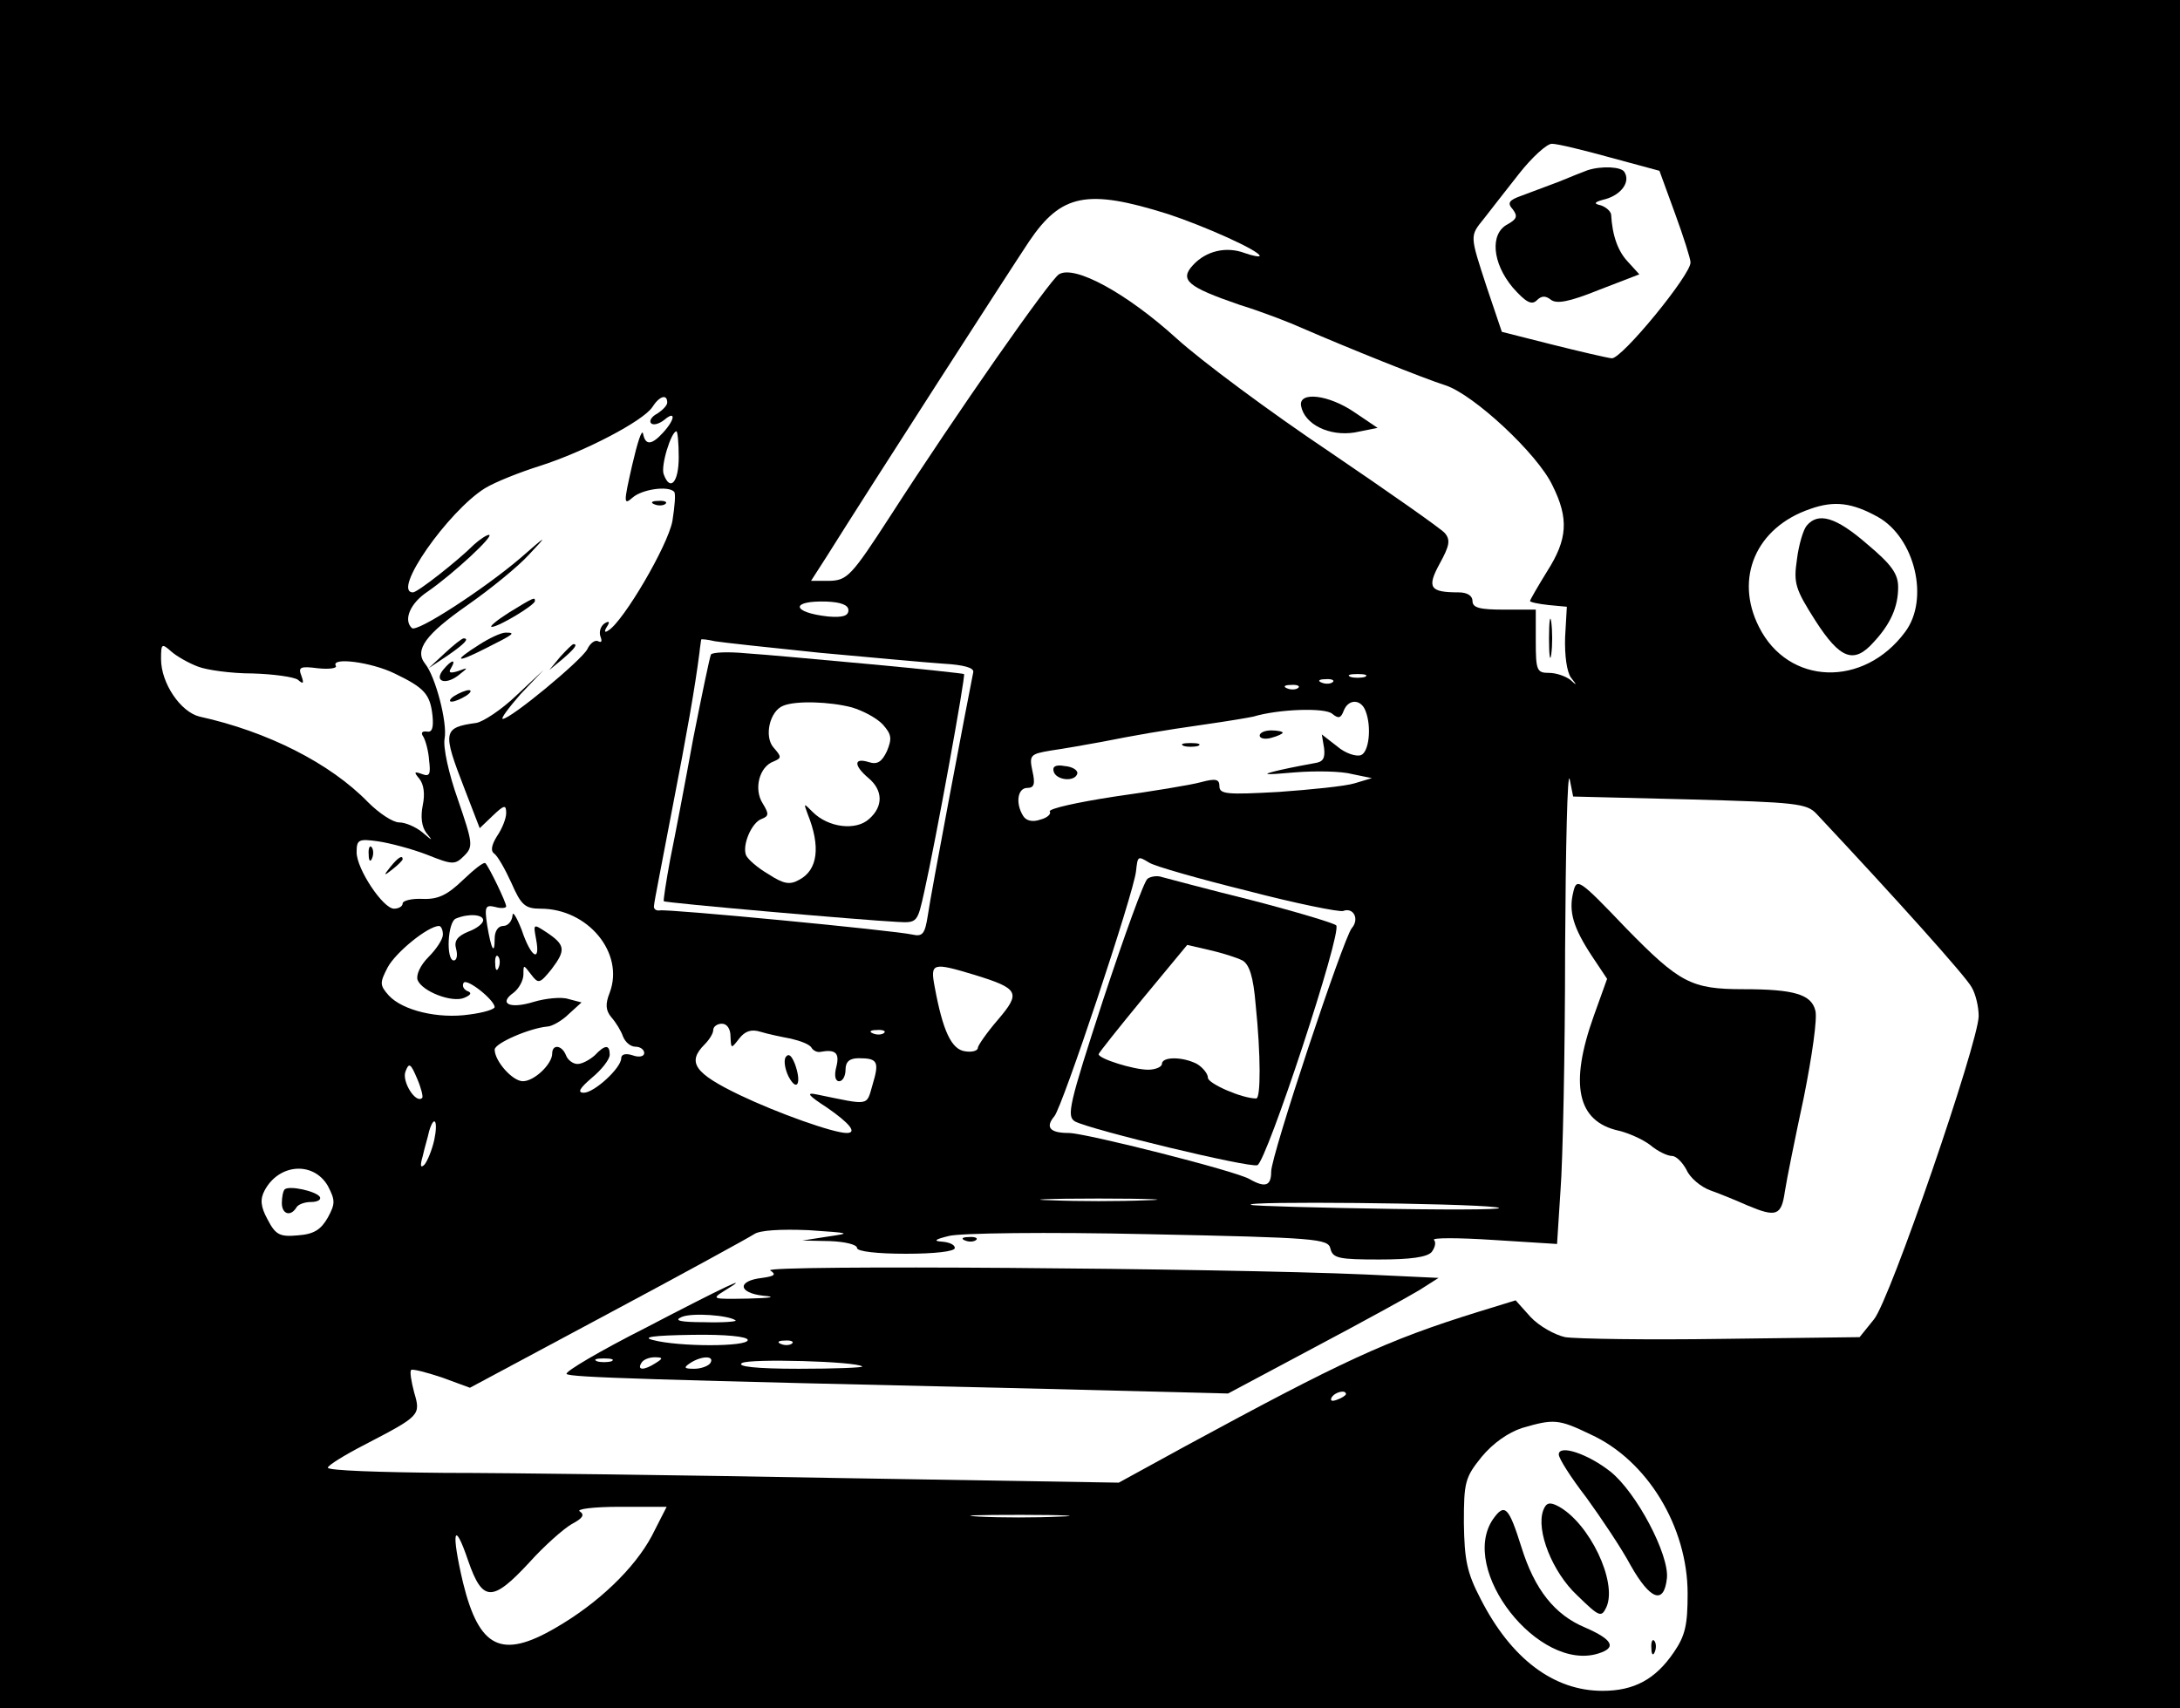 <?xml version="1.0" encoding="UTF-8" standalone="no"?> <svg xmlns="http://www.w3.org/2000/svg" version="1.0" width="379pt" height="297pt" viewBox="0 0 379 297" preserveAspectRatio="xMidYMid meet"><g transform="translate(0,297) scale(0.1,-0.1)" fill="#000000" stroke="none"><path d="M0 1485 l0 -1485 1895 0 1895 0 0 1485 0 1485 -1895 0 -1895 0 0 -1485z m2800 1211 l85 -23 27 -74 c15 -41 27 -79 27 -85 2 -20 -120 -169 -137 -167 -9 1 -56 12 -104 24 l-87 22 -26 77 c-30 92 -30 89 -5 120 11 14 38 49 61 78 22 28 48 52 57 52 10 0 55 -11 102 -24z m-770 -98 c64 -21 160 -64 160 -73 0 -2 -12 0 -26 5 -32 12 -67 4 -90 -21 -24 -26 -9 -38 81 -69 39 -12 88 -31 110 -41 76 -33 210 -87 248 -99 49 -16 160 -119 186 -174 29 -58 26 -94 -9 -149 -16 -26 -30 -50 -30 -52 0 -2 14 -5 32 -7 l32 -3 -3 -53 c-1 -32 3 -60 10 -70 11 -14 11 -15 -1 -4 -8 6 -24 12 -37 12 -21 0 -23 4 -23 55 l0 55 -55 0 c-42 0 -55 3 -55 15 0 9 -9 15 -24 15 -50 0 -56 8 -33 50 17 31 19 41 9 53 -7 8 -97 71 -200 141 -103 69 -223 158 -267 198 -86 78 -177 128 -204 111 -16 -10 -177 -240 -293 -420 -68 -105 -75 -112 -106 -113 l-32 0 27 42 c77 123 320 500 352 548 56 83 101 92 241 48z m-870 -328 c0 -5 -8 -13 -17 -19 -10 -5 -15 -13 -11 -17 4 -4 14 -1 23 6 20 17 19 1 -2 -22 -20 -22 -31 -23 -35 -2 -2 9 -10 -16 -19 -55 -15 -66 -15 -70 1 -56 16 14 61 21 72 10 3 -3 1 -26 -3 -51 -8 -43 -85 -174 -111 -190 -7 -5 -8 -2 -3 6 6 9 4 11 -4 6 -7 -5 -10 -15 -7 -23 3 -8 2 -11 -4 -8 -5 3 -14 -3 -19 -14 -11 -20 -133 -121 -147 -121 -4 0 10 19 31 43 l40 42 -47 -44 c-26 -25 -58 -46 -70 -48 -58 -8 -59 -15 -21 -113 l27 -70 23 22 c20 19 23 19 23 4 0 -9 -7 -27 -16 -40 -10 -16 -11 -26 -5 -30 6 -4 19 -27 30 -51 17 -39 24 -45 51 -45 82 0 146 -77 120 -146 -8 -20 -7 -31 3 -43 8 -9 17 -24 20 -33 4 -10 13 -18 22 -18 8 0 15 -5 15 -11 0 -6 -9 -8 -20 -4 -12 4 -20 2 -20 -5 0 -17 -47 -60 -65 -60 -12 0 -7 8 14 26 17 14 31 32 31 40 0 18 -8 18 -26 -1 -9 -8 -22 -15 -30 -15 -8 0 -17 7 -20 15 -7 18 -24 20 -24 3 0 -18 -31 -48 -51 -48 -18 0 -49 35 -49 55 0 11 60 37 91 40 8 0 26 10 38 22 l22 20 -23 6 c-12 4 -40 1 -60 -5 -42 -13 -62 -3 -35 16 9 7 17 21 17 32 0 17 0 17 13 0 13 -17 15 -17 36 9 25 33 24 42 -9 64 -23 15 -23 15 -18 -12 8 -42 -9 -32 -25 16 -9 23 -16 34 -16 25 -1 -10 -8 -18 -16 -18 -9 0 -15 -9 -15 -22 0 -30 -6 -19 -13 23 -5 33 -3 36 14 32 10 -3 19 -2 19 1 0 7 -29 67 -36 75 -3 3 -20 -11 -39 -29 -27 -26 -43 -34 -70 -33 -19 1 -35 -3 -35 -8 0 -5 -7 -9 -15 -9 -19 0 -65 69 -65 98 0 22 3 24 38 19 20 -3 58 -13 84 -23 45 -18 49 -18 65 -2 16 16 15 22 -11 98 -16 45 -26 91 -23 106 5 28 -16 108 -34 130 -19 24 1 51 74 102 40 28 88 67 107 88 33 35 32 35 -16 -7 -61 -52 -180 -130 -188 -121 -15 14 -3 43 27 63 45 31 118 99 107 99 -4 0 -16 -8 -26 -17 -28 -28 -98 -83 -106 -83 -38 0 61 141 125 181 18 11 61 28 96 39 78 25 179 78 195 102 12 19 26 24 26 8z m20 -95 c0 -44 -15 -60 -26 -30 -6 14 13 75 22 75 2 0 4 -20 4 -45z m2085 -104 c64 -36 90 -143 47 -200 -72 -97 -203 -93 -254 9 -43 85 -5 173 89 205 42 15 73 11 118 -14z m-1790 -162 c0 -10 -10 -13 -35 -11 -64 7 -67 28 -3 26 25 -1 38 -6 38 -15z m-50 -74 c88 -8 185 -17 215 -19 35 -2 54 -7 52 -15 -8 -39 -75 -392 -79 -423 -5 -32 -9 -37 -27 -33 -30 7 -426 45 -439 42 -7 -1 -11 3 -10 8 0 6 15 80 31 165 27 139 40 213 48 275 1 11 3 21 3 23 1 1 11 0 24 -3 12 -2 94 -11 182 -20z m-1081 -24 c15 -6 58 -12 95 -12 36 -1 72 -6 79 -11 9 -8 11 -7 6 7 -6 15 -2 17 29 13 19 -2 33 0 31 4 -10 16 61 7 102 -13 52 -25 62 -36 66 -74 2 -21 -1 -29 -10 -27 -8 1 -11 -2 -6 -9 4 -7 9 -25 10 -41 3 -24 1 -29 -12 -24 -14 5 -15 4 -5 -8 8 -10 10 -27 6 -46 -4 -20 -2 -37 6 -48 12 -15 12 -15 -7 1 -11 9 -29 17 -40 17 -11 0 -35 16 -54 35 -66 68 -175 123 -293 149 -33 8 -67 58 -67 100 0 27 1 28 18 13 9 -8 30 -20 46 -26z m2029 -18 c-7 -2 -19 -2 -25 0 -7 3 -2 5 12 5 14 0 19 -2 13 -5z m-56 -9 c-3 -3 -12 -4 -19 -1 -8 3 -5 6 6 6 11 1 17 -2 13 -5z m-60 -10 c-3 -3 -12 -4 -19 -1 -8 3 -5 6 6 6 11 1 17 -2 13 -5z m117 -40 c11 -28 6 -72 -8 -77 -8 -3 -27 3 -41 15 l-27 21 4 -24 c2 -18 -2 -24 -17 -26 -11 -2 -38 -7 -60 -12 -34 -8 -30 -9 26 -4 37 3 82 2 100 -3 l34 -7 -30 -9 c-16 -5 -76 -11 -132 -15 -90 -5 -103 -4 -103 10 0 12 -6 14 -32 7 -18 -5 -86 -16 -150 -25 -65 -10 -115 -21 -113 -26 3 -4 -4 -11 -16 -14 -14 -5 -25 -2 -30 6 -14 22 -10 49 7 49 12 0 14 7 9 29 -6 28 -4 30 32 36 21 3 61 10 88 15 61 12 100 19 184 31 35 5 71 11 80 13 43 13 124 16 137 5 11 -9 15 -8 20 5 8 21 30 21 38 0z m563 -154 c186 -5 204 -7 221 -25 136 -145 261 -284 270 -302 7 -12 12 -34 12 -50 -1 -47 -154 -493 -182 -527 l-25 -31 -239 -3 c-131 -2 -254 0 -273 3 -18 4 -45 19 -60 35 l-26 29 -65 -20 c-161 -50 -237 -86 -510 -234 l-115 -63 -485 8 c-267 5 -576 9 -687 9 -112 1 -203 4 -203 9 0 4 29 22 64 40 96 50 98 51 86 91 -5 19 -8 37 -5 39 2 2 26 -4 53 -13 l49 -18 239 128 c131 70 246 133 255 139 10 7 46 9 95 7 72 -5 75 -5 34 -11 l-45 -7 48 -1 c26 -1 47 -6 47 -12 0 -6 35 -10 85 -10 50 0 85 4 85 10 0 6 -10 10 -22 11 -16 1 -13 4 12 10 20 5 168 7 347 3 293 -6 312 -8 316 -25 4 -17 15 -19 85 -19 54 0 83 4 91 13 6 8 8 17 4 21 -4 4 42 4 103 0 l111 -7 6 93 c4 51 8 240 8 419 1 179 4 313 8 296 l6 -30 202 -5z m-768 -159 c84 -22 159 -37 166 -35 18 7 29 -14 15 -30 -15 -19 -140 -395 -140 -423 0 -25 -10 -29 -38 -13 -24 14 -285 80 -314 80 -33 0 -41 10 -25 29 14 16 138 388 142 426 3 27 3 27 23 15 9 -6 86 -28 171 -49z m-1329 -51 c0 -6 -12 -15 -26 -20 -19 -8 -25 -16 -21 -30 3 -11 1 -20 -4 -20 -14 0 -11 68 4 73 22 9 47 7 47 -3z m-70 -25 c0 -8 -11 -25 -25 -39 -14 -14 -22 -31 -19 -40 8 -20 60 -40 81 -31 12 5 14 9 5 12 -6 3 -9 9 -6 14 5 9 53 -29 54 -42 0 -4 -20 -10 -44 -13 -54 -8 -116 7 -140 33 -16 18 -16 22 -2 49 14 26 69 71 89 72 4 0 7 -7 7 -15z m97 -57 c-3 -8 -6 -5 -6 6 -1 11 2 17 5 13 3 -3 4 -12 1 -19z m827 -13 c78 -24 81 -31 41 -78 -19 -22 -35 -45 -35 -49 0 -5 -10 -8 -22 -6 -24 3 -39 36 -53 112 -8 42 -4 43 69 21z m-424 -107 c1 -22 1 -22 15 -4 10 13 21 17 37 12 13 -4 37 -9 53 -12 17 -4 33 -10 36 -16 3 -5 10 -8 15 -7 27 5 34 -2 28 -26 -4 -15 -2 -25 5 -25 6 0 11 9 11 20 0 14 7 20 23 20 33 0 36 -6 24 -46 -11 -38 -4 -36 -97 -17 -19 4 -16 -1 18 -23 39 -27 53 -44 34 -44 -23 0 -119 34 -186 66 -79 38 -92 57 -61 88 8 8 15 19 15 25 0 6 7 11 15 11 9 0 15 -9 15 -22z m267 6 c-3 -3 -12 -4 -19 -1 -8 3 -5 6 6 6 11 1 17 -2 13 -5z m-803 -113 c-11 -11 -36 29 -29 46 6 16 9 14 20 -12 7 -16 11 -32 9 -34z m21 -73 c-4 -18 -12 -37 -17 -43 -7 -7 -8 -2 -3 15 3 14 9 33 11 43 9 30 16 18 9 -15z m-185 -80 c13 -25 13 -31 0 -55 -12 -21 -24 -29 -52 -31 -32 -3 -39 1 -53 28 -12 22 -13 35 -5 50 25 47 85 51 110 8z m1423 -25 c-46 -2 -120 -2 -165 0 -46 1 -9 3 82 3 91 0 128 -2 83 -3z m607 -12 c30 -4 -51 -5 -180 -3 -129 2 -239 5 -245 7 -19 7 370 3 425 -4z m-260 -325 c0 -2 -7 -7 -16 -10 -8 -3 -12 -2 -9 4 6 10 25 14 25 6z m425 -70 c99 -45 169 -161 169 -277 0 -54 -4 -73 -24 -102 -32 -47 -69 -67 -124 -67 -85 0 -159 56 -212 160 -24 46 -28 68 -29 132 0 71 2 79 31 115 20 24 46 42 70 50 55 16 63 16 119 -11z m-1632 -177 c-30 -56 -93 -117 -168 -160 -93 -54 -132 -35 -160 79 -21 89 -16 112 9 38 25 -72 42 -72 106 -3 26 29 60 59 74 67 19 10 23 16 14 22 -7 4 24 8 69 8 l82 0 -26 -51z m709 34 c-40 -2 -103 -2 -140 0 -37 2 -4 3 73 3 77 0 107 -2 67 -3z"></path><path d="M2760 2674 c-8 -3 -31 -12 -50 -20 -19 -7 -48 -18 -64 -24 -23 -8 -26 -13 -16 -24 9 -12 7 -17 -9 -26 -31 -16 -27 -67 9 -110 23 -26 33 -31 42 -22 8 8 15 8 24 1 10 -8 32 -4 84 17 l70 27 -20 22 c-17 18 -27 45 -29 82 -1 6 -9 13 -18 16 -14 3 -11 6 9 11 27 8 43 30 32 47 -5 9 -39 11 -64 3z"></path><path d="M2262 2264 c6 -32 49 -53 93 -46 l40 8 -40 27 c-45 31 -98 37 -93 11z"></path><path d="M2693 1860 c0 -30 2 -43 4 -27 2 15 2 39 0 55 -2 15 -4 2 -4 -28z"></path><path d="M1138 2093 c7 -3 16 -2 19 1 4 3 -2 6 -13 5 -11 0 -14 -3 -6 -6z"></path><path d="M885 1905 c-22 -14 -35 -25 -30 -25 12 0 75 38 75 45 0 7 -1 7 -45 -20z"></path><path d="M833 1849 c-46 -29 -41 -33 10 -7 52 26 54 28 36 28 -8 0 -29 -10 -46 -21z"></path><path d="M773 1834 l-28 -26 33 22 c29 20 39 30 28 30 -3 0 -18 -12 -33 -26z"></path><path d="M974 1828 l-19 -23 23 19 c21 18 27 26 19 26 -2 0 -12 -10 -23 -22z"></path><path d="M771 1806 c-17 -20 2 -28 25 -11 19 15 19 15 0 8 -13 -4 -17 -3 -12 5 10 17 1 15 -13 -2z"></path><path d="M790 1760 c-8 -5 -10 -10 -5 -10 6 0 17 5 25 10 8 5 11 10 5 10 -5 0 -17 -5 -25 -10z"></path><path d="M641 1484 c0 -11 3 -14 6 -6 3 7 2 16 -1 19 -3 4 -6 -2 -5 -13z"></path><path d="M679 1463 c-13 -16 -12 -17 4 -4 9 7 17 15 17 17 0 8 -8 3 -21 -13z"></path><path d="M3141 2056 c-6 -7 -14 -34 -17 -59 -6 -41 -3 -51 32 -106 43 -67 67 -76 101 -38 30 32 43 62 43 96 0 23 -11 39 -54 75 -54 47 -85 56 -105 32z"></path><path d="M1236 1832 c-2 -4 -16 -71 -31 -147 -14 -77 -32 -171 -40 -210 -7 -38 -12 -71 -11 -72 2 -3 346 -33 406 -36 35 -2 35 -1 47 53 20 89 72 375 69 378 -2 1 -75 9 -162 17 -87 8 -185 17 -216 19 -31 3 -59 2 -62 -2z m245 -92 c20 -6 44 -19 54 -30 15 -17 16 -24 7 -46 -9 -19 -17 -24 -32 -19 -26 8 -26 -6 0 -28 25 -21 26 -49 1 -71 -23 -21 -71 -15 -98 12 -16 16 -16 16 -9 -3 23 -57 18 -98 -15 -115 -16 -9 -27 -7 -53 10 -19 11 -36 26 -39 33 -7 18 10 57 27 63 13 5 13 9 2 27 -16 25 -6 64 19 73 14 6 14 8 0 24 -17 19 -7 64 17 73 22 9 81 7 119 -3z"></path><path d="M2190 1691 c0 -5 9 -7 20 -4 11 3 20 7 20 9 0 2 -9 4 -20 4 -11 0 -20 -4 -20 -9z"></path><path d="M2058 1673 c6 -2 18 -2 25 0 6 3 1 5 -13 5 -14 0 -19 -2 -12 -5z"></path><path d="M1832 1628 c5 -15 37 -18 41 -3 1 6 -9 12 -22 13 -16 3 -22 -1 -19 -10z"></path><path d="M2735 1418 c-8 -33 0 -61 33 -111 l26 -39 -23 -64 c-43 -120 -29 -184 43 -200 17 -4 42 -15 55 -25 13 -11 30 -19 38 -19 7 0 18 -11 25 -24 6 -14 25 -30 42 -36 17 -6 46 -18 64 -26 50 -21 59 -18 65 24 3 20 18 94 33 164 14 70 24 138 20 151 -7 28 -37 37 -125 37 -91 0 -111 11 -204 106 -83 87 -86 88 -92 62z"></path><path d="M1678 813 c7 -3 16 -2 19 1 4 3 -2 6 -13 5 -11 0 -14 -3 -6 -6z"></path><path d="M1339 761 c11 -7 8 -10 -14 -13 -44 -5 -42 -26 2 -31 24 -2 14 -4 -27 -5 -62 -1 -64 -1 -40 14 51 31 0 7 -138 -65 -79 -40 -140 -76 -137 -80 6 -6 134 -10 835 -26 l315 -8 150 80 c83 44 165 89 183 100 l33 21 -128 6 c-252 11 -1048 17 -1034 7z m-60 -87 c2 -2 -22 -4 -55 -3 -42 0 -53 3 -39 9 18 8 83 3 94 -6z m21 -34 c0 -12 -120 -12 -165 0 -20 5 1 8 68 9 59 1 97 -3 97 -9z m77 -6 c-3 -3 -12 -4 -19 -1 -8 3 -5 6 6 6 11 1 17 -2 13 -5z m-314 -31 c-7 -2 -19 -2 -25 0 -7 3 -2 5 12 5 14 0 19 -2 13 -5z m77 -3 c-20 -13 -33 -13 -25 0 3 6 14 10 23 10 15 0 15 -2 2 -10z m95 0 c-3 -5 -16 -10 -28 -10 -18 0 -19 2 -7 10 20 13 43 13 35 0z m264 -6 c2 -2 -47 -4 -110 -4 -75 0 -109 4 -99 10 13 8 199 3 209 -6z"></path><path d="M1995 1442 c-6 -4 -40 -98 -77 -210 -60 -184 -64 -203 -49 -212 29 -15 303 -81 317 -76 16 6 148 406 137 417 -4 4 -71 24 -148 44 -77 19 -147 38 -155 40 -8 3 -20 1 -25 -3z m165 -142 c12 -7 19 -28 23 -77 9 -87 9 -163 1 -163 -25 0 -84 26 -84 36 0 7 -9 18 -19 24 -25 13 -61 13 -61 0 0 -5 -11 -10 -24 -10 -25 0 -86 19 -86 27 0 2 35 46 77 97 l77 93 39 -9 c22 -5 47 -13 57 -18z"></path><path d="M1366 1132 c-4 -6 -1 -22 5 -34 15 -28 23 -11 11 22 -6 15 -11 19 -16 12z"></path><path d="M495 902 c-3 -3 -5 -14 -5 -24 0 -19 15 -24 25 -8 3 6 15 10 26 10 11 0 18 4 15 9 -7 10 -53 20 -61 13z"></path><path d="M2710 441 c0 -7 21 -40 48 -75 26 -36 61 -88 77 -118 34 -60 58 -69 63 -22 4 41 -53 149 -98 185 -39 31 -90 48 -90 30z"></path><path d="M2683 344 c-13 -35 16 -108 59 -148 39 -38 42 -39 51 -20 19 44 -30 146 -84 175 -15 8 -21 6 -26 -7z"></path><path d="M2596 329 c-61 -88 79 -267 183 -234 32 10 25 24 -23 45 -53 22 -88 66 -111 140 -22 70 -29 77 -49 49z"></path><path d="M2871 104 c0 -11 3 -14 6 -6 3 7 2 16 -1 19 -3 4 -6 -2 -5 -13z"></path></g></svg> 